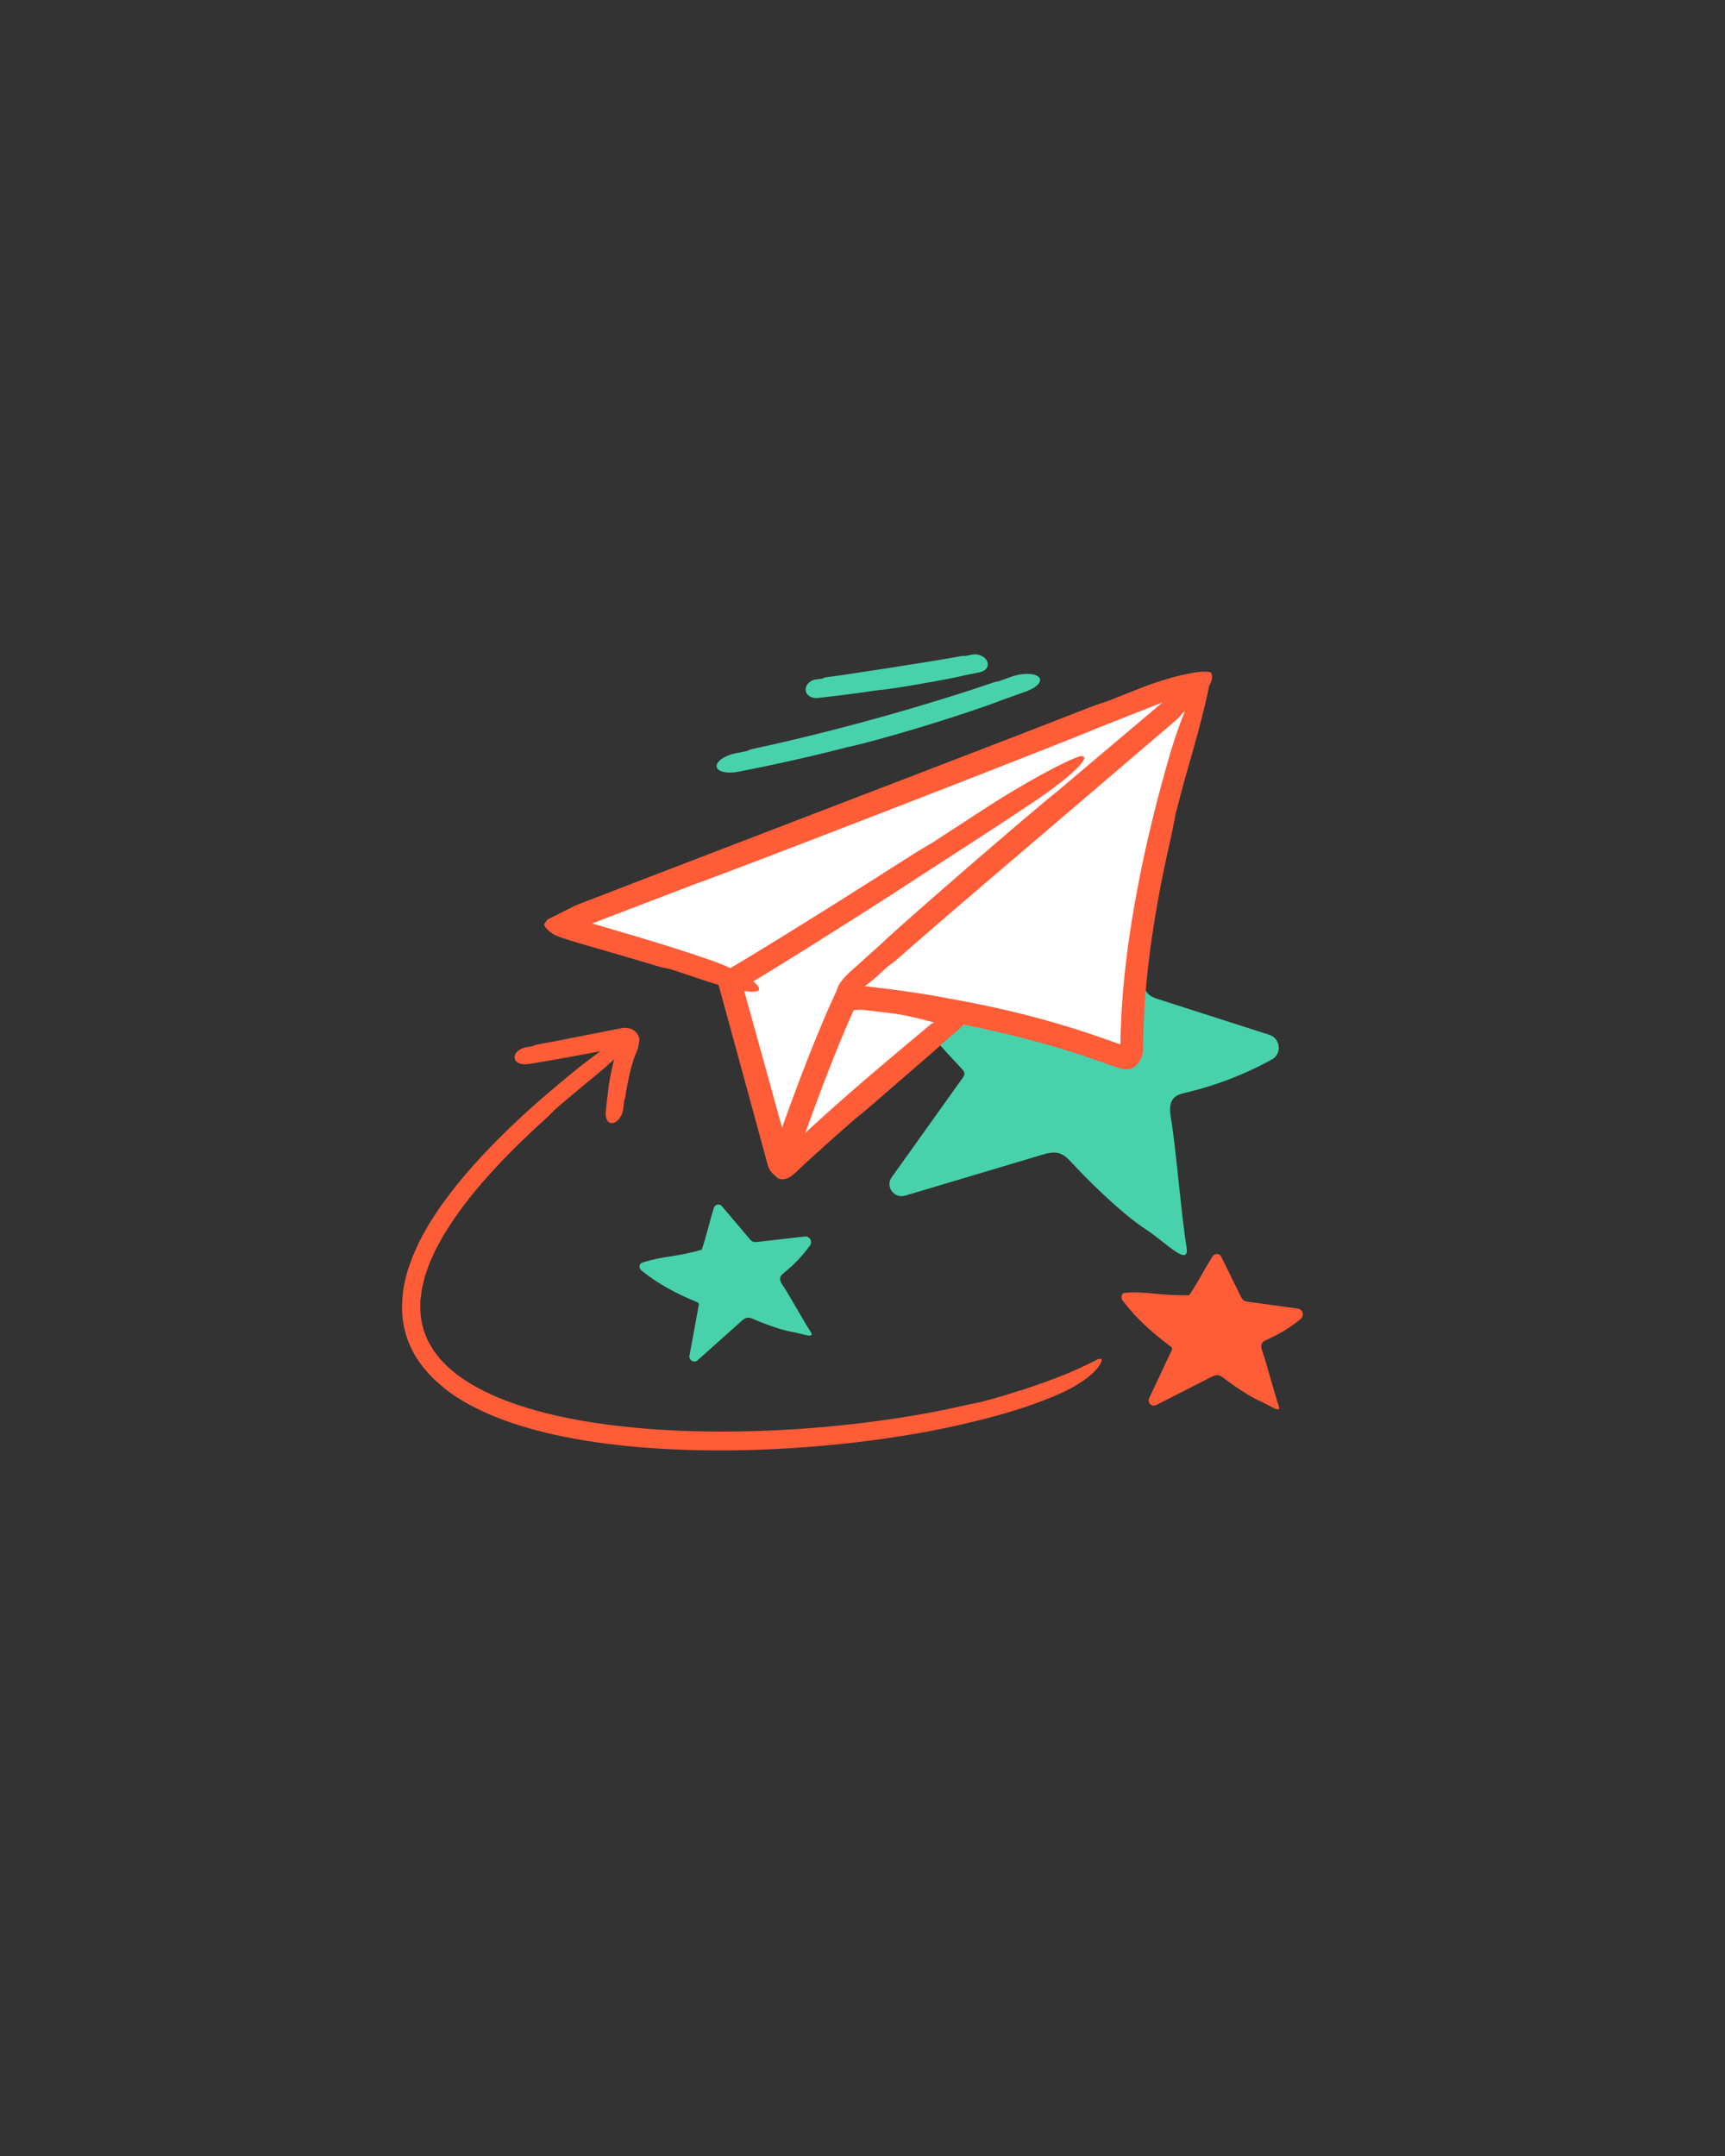 <svg xmlns="http://www.w3.org/2000/svg" xmlns:xlink="http://www.w3.org/1999/xlink" width="1080" zoomAndPan="magnify" viewBox="0 0 810 1012.5" height="1350" preserveAspectRatio="xMidYMid meet" version="1.0"><rect x="0" y="0" width="810" height="1012.5" fill="#333333" stroke="none"/><path fill="#47d2ac" d="M 368.113 597.727 C 372.75 594.055 376.883 589.715 380.352 584.895 C 381.688 583.023 380.164 580.426 377.902 580.688 L 355.93 583.207 C 355.117 583.301 354.262 583.395 353.504 583.059 C 352.797 582.762 352.277 582.172 351.797 581.578 L 338.965 566.43 C 337.762 565.02 335.664 565.629 335.129 567.41 C 333.07 574.16 331.66 580.668 329.492 586.898 C 316.902 590.496 311.34 589.789 302.047 592.832 C 301.234 593.09 300.363 593.426 300.305 594.613 C 300.27 595.426 300.656 596.207 301.289 596.727 C 309.484 603.254 317.492 607.426 327.137 611.449 C 327.508 611.598 327.914 611.801 328.082 612.172 C 328.211 612.449 328.156 612.781 328.082 613.098 L 323.762 636.59 C 323.352 638.797 325.93 640.281 327.582 638.797 L 347.977 620.57 C 348.867 619.773 349.812 618.957 350.98 618.828 C 352.02 618.699 353.039 619.145 354.004 619.57 C 357.691 621.164 361.477 622.574 365.312 623.797 C 367.594 624.52 369.949 625.168 372.324 625.559 C 376.531 626.242 383.004 628.988 380.629 625.391 C 377.457 620.625 370.766 608.387 367.574 603.641 C 366.777 602.453 365.945 600.988 366.445 599.656 C 366.742 598.859 367.445 598.301 368.113 597.766 Z M 368.113 597.727 " fill-opacity="1" fill-rule="nonzero"/><path fill="#47d2ac" d="M 556.945 513.102 C 571.02 509.781 584.609 504.535 597.219 497.562 C 602.094 494.855 601.316 487.68 595.977 485.957 L 544.316 469.379 C 542.391 468.77 540.387 468.102 539.016 466.637 C 537.754 465.301 537.195 463.465 536.68 461.703 L 523.199 415.996 C 521.938 411.734 516.633 410.973 513.629 414.273 C 502.246 426.824 492.531 439.527 481.422 450.875 C 449.68 446.035 437.906 438.934 414.117 436.227 C 412.039 435.984 409.758 435.82 408.422 438.34 C 407.516 440.082 407.59 442.18 408.516 443.922 C 420.289 466.301 434.012 483.359 451.477 501.773 C 452.164 502.496 452.887 503.312 452.867 504.277 C 452.867 505.016 452.406 505.684 451.977 506.277 L 418.715 552.875 C 415.598 557.23 419.863 563.055 425.039 561.496 L 488.969 542.418 C 491.73 541.602 494.699 540.766 497.461 541.637 C 499.91 542.418 501.727 544.383 503.469 546.254 C 510.125 553.43 517.133 560.273 524.496 566.742 C 528.871 570.602 533.508 574.363 538.422 577.59 C 547.137 583.281 558.871 595.723 557.148 585.562 C 554.848 572.047 552.16 538.82 549.859 525.301 C 549.285 521.91 548.879 517.941 551.344 515.512 C 552.809 514.066 554.961 513.566 556.98 513.102 Z M 556.945 513.102 " fill-opacity="1" fill-rule="nonzero"/><path fill="#ff5c38" d="M 594.957 629.102 C 600.648 626.613 605.988 623.332 610.77 619.402 C 612.625 617.883 611.754 614.859 609.379 614.543 L 586.352 611.375 C 585.5 611.262 584.59 611.113 583.902 610.594 C 583.273 610.113 582.902 609.371 582.551 608.668 L 573.445 590.145 C 572.594 588.418 570.293 588.492 569.273 590.145 C 565.398 596.375 562.266 602.547 558.426 608.238 C 544.668 608.574 539.18 606.422 528.945 607.07 C 528.055 607.129 527.074 607.219 526.703 608.406 C 526.441 609.223 526.648 610.113 527.164 610.781 C 533.805 619.457 540.867 625.727 549.602 632.27 C 549.934 632.531 550.305 632.828 550.379 633.234 C 550.438 633.551 550.289 633.863 550.156 634.16 L 539.609 656.617 C 538.625 658.711 540.852 660.879 542.926 659.824 L 568.457 646.809 C 569.57 646.25 570.758 645.656 571.98 645.824 C 573.074 645.973 573.984 646.676 574.855 647.344 C 578.191 649.902 581.66 652.297 585.258 654.52 C 587.391 655.836 589.633 657.098 591.934 658.098 C 596.031 659.879 601.91 664.312 600.426 660.102 C 598.441 654.504 594.824 640.484 592.84 634.883 C 592.34 633.477 591.879 631.809 592.73 630.582 C 593.25 629.859 594.102 629.469 594.918 629.117 Z M 594.957 629.102 " fill-opacity="1" fill-rule="nonzero"/><path fill="#ffffff" d="M 262.555 431.258 L 561.727 320.062 C 561.727 320.062 538.66 444.551 531.895 491.184 C 530.746 499.141 389.695 472.18 262.535 431.277 Z M 262.555 431.258 " fill-opacity="1" fill-rule="nonzero"/><path fill="#ffffff" d="M 398.504 468.453 L 369.039 545.57 L 451.031 477.391 Z M 398.504 468.453 " fill-opacity="1" fill-rule="nonzero"/><path fill="#ffffff" d="M 344.641 462.836 L 562.082 322.008 L 401.156 464.93 L 370.414 542.434 Z M 344.641 462.836 " fill-opacity="1" fill-rule="nonzero"/><path fill="#ff5c38" d="M 567.957 315.629 C 563.305 314.535 548.656 317.93 535.363 323.215 L 519.676 329.426 C 517.301 330.129 514.723 331 511.926 332.094 C 480.164 344.555 411.871 370.754 348.18 395.211 C 332.254 401.332 316.621 407.34 301.898 412.992 C 294.539 415.832 287.418 418.574 280.613 421.207 C 278.91 421.875 277.223 422.523 275.57 423.156 C 274.477 423.582 273.383 423.988 272.309 424.414 L 270.27 425.211 L 268.617 426.027 C 266.449 427.121 264.316 428.199 262.203 429.254 C 261.145 429.773 260.105 430.312 259.07 430.832 C 258.086 431.352 256.73 431.887 256.73 432.297 C 256.418 432.742 256.121 433.168 255.824 433.613 C 255.711 433.816 255.398 433.984 255.582 434.484 C 255.695 434.801 255.844 435.039 255.992 435.281 C 256.305 435.746 256.695 436.172 257.16 436.617 C 257.586 437.062 258.086 437.523 258.734 437.988 C 259.941 438.934 261.98 439.785 264.188 440.527 C 266.395 441.27 268.656 441.957 270.844 442.625 C 276.852 444.367 282.32 445.961 287.16 447.352 C 295.836 449.855 302.215 451.766 305.664 452.82 C 309.242 453.934 312.246 454.676 314.77 455.141 C 319.328 456.605 323.891 458.105 328.414 459.664 C 331.531 460.738 334.551 461.684 337.406 462.52 C 341.137 476.164 345.25 491.242 349.684 507.426 C 352.055 516.141 354.523 525.191 357.082 534.516 C 358.156 538.484 359.25 542.492 360.324 546.516 C 360.828 548.684 361.641 549.832 362.367 550.629 C 363.016 551.371 363.59 551.797 364.109 552.168 C 364.184 552.281 364.238 552.43 364.332 552.523 C 366.109 554.637 369.91 554.078 372.824 551.297 C 382.188 542.508 391.867 533.906 401.617 525.375 C 404.27 523.465 413.559 515.289 422.812 507.297 C 432.047 499.289 441.188 491.465 442.91 489.664 L 450.867 482.824 C 451.461 482.32 451.922 481.766 452.312 481.227 C 473.301 485.289 493.477 490.535 511.867 496.895 C 515.391 498.121 518.879 499.344 522.289 500.531 C 523.105 500.809 524.812 501.402 526.129 501.734 C 526.812 501.883 527.535 502.125 528.203 502.145 C 528.539 502.16 528.871 502.219 529.207 502.219 L 530.152 502.145 C 531.395 502.051 532.598 501.16 533.527 500.27 C 534.488 499.344 535.27 498.23 535.824 496.988 C 536.363 495.746 536.734 494.43 536.734 492.984 L 536.809 490.852 L 536.809 489.461 C 536.844 487.773 536.883 486.086 536.902 484.418 C 536.992 481.098 537.121 477.852 537.309 474.664 C 538.051 461.906 539.441 450.207 540.941 439.898 C 543.984 419.281 547.375 404.242 548.988 397.012 C 550.324 391.152 551.324 386.293 552.012 382.27 C 553.902 374.816 555.906 367.379 558.039 359.984 C 561.266 348.875 564.047 338.473 565.918 330.574 C 566.699 327.293 567.309 324.492 567.734 322.195 C 567.734 322.176 567.773 322.137 567.773 322.121 C 568.477 320.859 568.961 319.672 569.109 318.652 C 569.184 318.207 569.293 315.836 567.902 315.539 Z M 371.84 516.809 C 370.652 520.055 369.469 523.336 368.262 526.637 L 367.855 527.75 L 367.855 527.844 L 367.781 528.047 L 367.648 528.492 L 367.484 529.086 L 367.391 529.398 C 367.316 529.566 367.262 529.383 367.262 529.324 L 366.891 528.27 L 366.777 527.953 L 366.723 527.785 L 366.297 526.246 L 364.59 520.074 C 363.461 515.957 362.328 511.859 361.199 507.742 C 357.191 493.262 353.223 478.965 349.441 465.375 C 352.926 465.93 355.375 465.914 356.172 465.059 C 356.953 464.262 355.988 462.742 353.688 460.906 C 356.246 459.348 358.77 457.809 361.254 456.309 C 366.277 453.191 371.172 450.172 375.863 447.258 C 385.191 441.383 393.777 435.984 401.32 431.219 C 416.379 421.652 427.227 414.625 431.676 411.66 C 449.16 400.402 466.609 389.094 483.945 377.559 C 493.977 370.848 501.617 364.934 505.789 360.723 C 507.844 358.629 509.125 356.922 509.199 355.883 C 509.199 355.754 509.18 355.664 509.125 355.59 C 509.051 355.531 509.18 355.645 509.234 355.625 L 509.254 355.625 C 509.254 355.625 509.125 355.605 508.996 355.531 C 508.809 355.457 508.625 355.367 508.438 355.199 C 508.383 355.16 508.363 355.125 508.273 355.07 C 508.254 355.07 508.254 355.07 508.234 355.07 L 508.18 355.07 C 508.18 355.07 508.105 355.012 508.031 355.012 C 507.809 355.012 507.492 355.07 507.121 355.16 C 500.836 356.922 479.754 368.309 460.617 380.898 L 437.941 395.656 C 434.512 397.621 430.766 399.867 426.707 402.48 C 417.027 408.672 404.992 416.332 390.586 425.379 C 383.375 429.867 375.566 434.727 367.188 439.953 C 362.977 442.531 358.637 445.199 354.133 447.945 C 351.891 449.297 349.59 450.672 347.273 452.078 C 345.918 452.879 344.566 453.676 343.191 454.473 L 342.914 454.621 C 340.133 453.34 337.039 452.078 333.664 450.91 C 322.129 446.887 310.539 443.293 298.934 439.824 L 281.559 434.707 L 278.148 433.703 C 278.035 433.668 278.109 433.703 278.094 433.703 L 278.074 433.703 C 278.074 433.703 278.055 433.703 278.074 433.668 L 292.668 428.066 C 303.922 423.766 315.176 419.465 326.414 415.164 C 349.258 407.059 498.426 349.137 515.188 341.977 L 545.949 329.816 C 529.52 343.777 512.871 357.684 496.406 371.699 C 486.133 379.602 421.422 435.688 414.488 442.625 L 399.004 456.547 C 395.445 459.793 393.348 462.891 392.941 465.004 L 392.496 465.988 C 391.57 468.008 390.641 470.066 389.695 472.141 C 388.527 474.812 387.305 477.52 386.156 480.34 C 383.762 485.938 381.406 491.816 379.016 497.898 C 376.625 503.98 374.25 510.301 371.859 516.773 Z M 436.68 481.34 C 429.578 487.348 414.227 499.992 400.227 512.211 C 393.219 518.312 386.562 524.301 381.297 529.121 C 380.164 530.16 379.129 531.145 378.145 532.07 C 378.477 531.145 378.793 530.234 379.129 529.324 C 380.48 525.598 381.852 521.852 383.227 518.09 C 386.023 510.578 388.918 502.996 391.941 495.449 C 393.461 491.668 395 487.902 396.594 484.141 L 399.023 478.52 L 400.73 474.684 C 400.805 474.59 400.805 474.406 400.914 474.387 L 401.305 474.348 L 402.844 474.238 L 404.086 474.164 C 404.086 474.164 404.195 474.164 404.324 474.164 L 405.086 474.258 L 408.145 474.59 C 412.227 475.035 416.285 475.555 420.328 476.074 C 426.891 476.945 438.574 480.172 438.574 480.172 C 437.941 480.43 437.293 480.82 436.664 481.359 Z M 549.453 354.012 C 543.93 372.758 539.199 391.727 535.344 410.898 C 531.504 430.09 528.52 449.484 527.035 469.137 C 526.664 474.051 526.406 478.984 526.258 483.918 L 526.164 487.625 L 526.129 490.441 C 526.129 490.441 526.129 490.461 526.129 490.48 L 526.09 490.48 L 525.035 490.109 L 518.23 487.699 C 513.613 486.086 508.938 484.527 504.266 483.047 C 485.504 477.148 466.387 472.645 447.121 469.195 C 443.266 468.453 437.219 467.32 429.414 466.152 C 425.52 465.578 421.16 464.949 416.434 464.355 C 414.078 464.039 411.613 463.742 409.055 463.465 C 408.07 463.355 407.051 463.242 406.031 463.113 C 407.645 462.02 409.258 460.758 410.777 459.402 L 417.473 453.379 C 418.586 452.672 419.77 451.801 420.977 450.727 C 434.625 438.637 464.363 413.199 492.16 389.52 C 519.934 365.785 545.707 343.758 551.621 338.715 C 553.16 337.418 554.312 336.191 555.145 335.062 L 556.387 334.004 C 554.031 339.715 551.641 346.504 549.453 353.957 Z M 549.453 354.012 " fill-opacity="1" fill-rule="nonzero"/><path fill="#ff5c38" d="M 479.422 652.871 C 473.043 654.965 466.57 656.855 460.008 658.543 C 457.098 659.117 453.887 659.75 450.348 660.582 C 430.32 665.109 398.172 670.316 360.566 671.855 C 341.785 672.598 321.648 672.523 301.234 670.762 C 280.855 668.965 259.996 665.719 240.844 658.988 C 231.312 655.598 222.227 651.258 214.531 645.508 L 211.805 643.23 L 210.453 642.098 C 210.023 641.707 209.637 641.262 209.227 640.855 L 206.801 638.371 L 204.684 635.664 L 203.648 634.309 L 202.793 632.863 C 202.238 631.898 201.605 630.953 201.105 629.973 C 200.289 627.914 199.215 625.965 198.77 623.816 C 197.398 619.645 197.324 615.25 197.379 610.965 C 197.508 609.891 197.641 608.816 197.789 607.758 C 197.953 606.699 197.953 605.625 198.27 604.586 C 198.527 603.551 198.77 602.512 199.012 601.473 C 199.27 600.434 199.457 599.395 199.863 598.414 C 200.605 596.41 201.199 594.406 202.016 592.48 C 202.887 590.57 203.738 588.68 204.574 586.824 C 206.559 583.227 208.34 579.648 210.562 576.422 C 219 563.258 228.324 553.004 235.816 545.086 C 237.727 543.121 239.508 541.305 241.156 539.598 C 242.809 537.91 244.422 536.445 245.828 535.074 C 248.703 532.367 250.91 530.18 252.559 528.715 C 255.973 525.691 258.68 523.059 260.828 520.832 C 265.242 516.996 269.785 513.285 274.254 509.523 C 287.938 498.473 299.176 488.07 298.766 485.547 C 298.582 484.305 295.391 485.473 290.387 488.348 C 287.883 489.793 284.914 491.648 281.672 493.891 C 278.465 496.191 274.941 498.824 271.27 501.734 C 259.793 511.137 248.406 520.723 237.766 531.18 C 227.082 541.617 216.887 552.668 208.004 564.98 L 206.336 567.281 L 204.777 569.691 L 201.664 574.492 C 200.66 576.125 199.773 577.852 198.824 579.52 C 197.898 581.207 196.934 582.875 196.176 584.672 L 193.766 589.996 L 191.797 595.574 L 191.316 596.965 L 190.945 598.414 L 190.242 601.324 C 190.02 602.305 189.742 603.254 189.574 604.254 L 189.184 607.277 C 188.145 615.285 189.035 623.871 192.355 631.512 C 195.637 639.188 201.051 645.602 207.133 650.645 C 210.098 653.332 215.605 657.285 223.301 661.176 C 230.977 665.09 240.859 668.797 252.152 671.766 C 274.754 677.809 302.996 680.719 330.863 681.09 C 358.75 681.52 386.32 679.441 408.184 676.586 C 430.043 673.766 446.195 670.246 451.625 668.91 C 467.145 665.367 482.574 661.141 497.332 654.652 C 505.879 650.887 512.148 646.363 515.078 642.766 C 515.875 641.949 516.336 641.039 516.707 640.391 C 517.078 639.723 517.266 639.188 517.301 638.797 C 517.375 638.035 516.781 637.887 515.559 638.332 C 513.297 639.371 508.551 641.949 502.078 644.656 C 495.625 647.402 487.484 650.238 479.402 652.945 Z M 479.422 652.871 " fill-opacity="1" fill-rule="nonzero"/><path fill="#ff5c38" d="M 292.668 520.684 L 293.074 517.016 C 293.316 516.512 293.5 515.938 293.594 515.289 C 294.039 512.176 294.816 507.539 296.172 502.18 C 296.543 500.863 296.895 499.473 297.34 498.102 C 297.582 497.379 297.672 496.895 298.285 495.488 L 299.027 493.688 C 299.25 493.094 299.602 492.484 299.656 491.891 C 299.859 490.684 300.156 489.422 300.27 488.273 C 300.195 487.293 299.711 486.012 298.879 485.027 C 298.062 484.027 296.914 483.324 295.855 483.027 C 294.836 482.73 293.52 482.543 291.961 482.824 C 283.156 484.566 273.938 486.383 266.43 487.848 C 259.477 489.199 254.117 490.223 252.281 490.535 C 251.449 490.664 250.801 490.945 250.281 491.277 L 247.09 491.816 C 243.902 492.336 241.453 494.523 241.621 496.73 C 241.789 498.934 244.645 500.27 248 499.734 C 258.625 497.988 269.211 496.117 279.781 494.059 C 280.613 493.984 282.152 493.727 284.191 493.355 C 285.211 493.168 286.344 492.945 287.605 492.707 C 287.918 492.648 288.234 492.574 288.551 492.52 L 289.031 492.426 C 289.145 492.41 289.16 492.41 289.145 492.41 L 289.234 492.336 C 289.234 492.336 289.477 492.148 289.664 492.188 C 289.867 492.223 289.848 492.371 289.848 492.539 C 289.754 492.965 289.664 493.262 288.996 495.43 C 288.438 497.156 288.051 498.844 287.641 500.473 C 286.141 506.926 285.492 512.156 285.418 513.602 C 285.008 516.512 284.695 519.426 284.414 522.336 C 284.117 525.727 285.805 527.973 288.066 527.34 C 290.332 526.75 292.352 523.781 292.648 520.668 Z M 292.668 520.684 " fill-opacity="1" fill-rule="nonzero"/><path fill="#47d2ac" d="M 474.953 317.781 L 469.203 319.859 C 468.312 319.988 467.352 320.191 466.312 320.543 C 454.648 324.621 429.355 332.598 405.477 339.012 C 381.613 345.52 359.195 350.543 354.039 351.582 C 352.707 351.844 351.629 352.23 350.777 352.695 L 345.641 353.715 C 340.484 354.699 336.387 357.441 336.5 359.891 C 336.609 362.336 341.137 363.488 346.605 362.449 C 363.887 359.074 381.113 355.234 398.152 350.824 C 402.508 350.008 418.77 345.668 434.586 340.793 C 450.422 335.969 465.793 330.668 468.871 329.352 L 482.203 324.566 C 487.34 322.656 489.75 319.637 487.617 317.816 C 485.484 316 479.828 316.02 474.953 317.781 Z M 474.953 317.781 " fill-opacity="1" fill-rule="nonzero"/><path fill="#47d2ac" d="M 456.445 307.434 L 453.129 308.102 C 452.629 308.008 452.07 307.992 451.477 308.102 C 438.055 310.641 393.777 317.391 388.008 318.059 C 387.266 318.152 386.676 318.395 386.191 318.707 L 383.316 319.043 C 380.445 319.355 378.199 321.562 378.312 323.992 C 378.422 326.422 380.965 328.109 383.984 327.793 C 393.555 326.719 403.121 325.496 412.633 324.086 C 417.492 323.938 448.992 318.355 452.516 317.227 L 460.137 315.688 C 463.086 315.074 464.586 312.719 463.492 310.457 C 462.398 308.195 459.227 306.84 456.43 307.418 Z M 456.445 307.434 " fill-opacity="1" fill-rule="nonzero"/></svg>